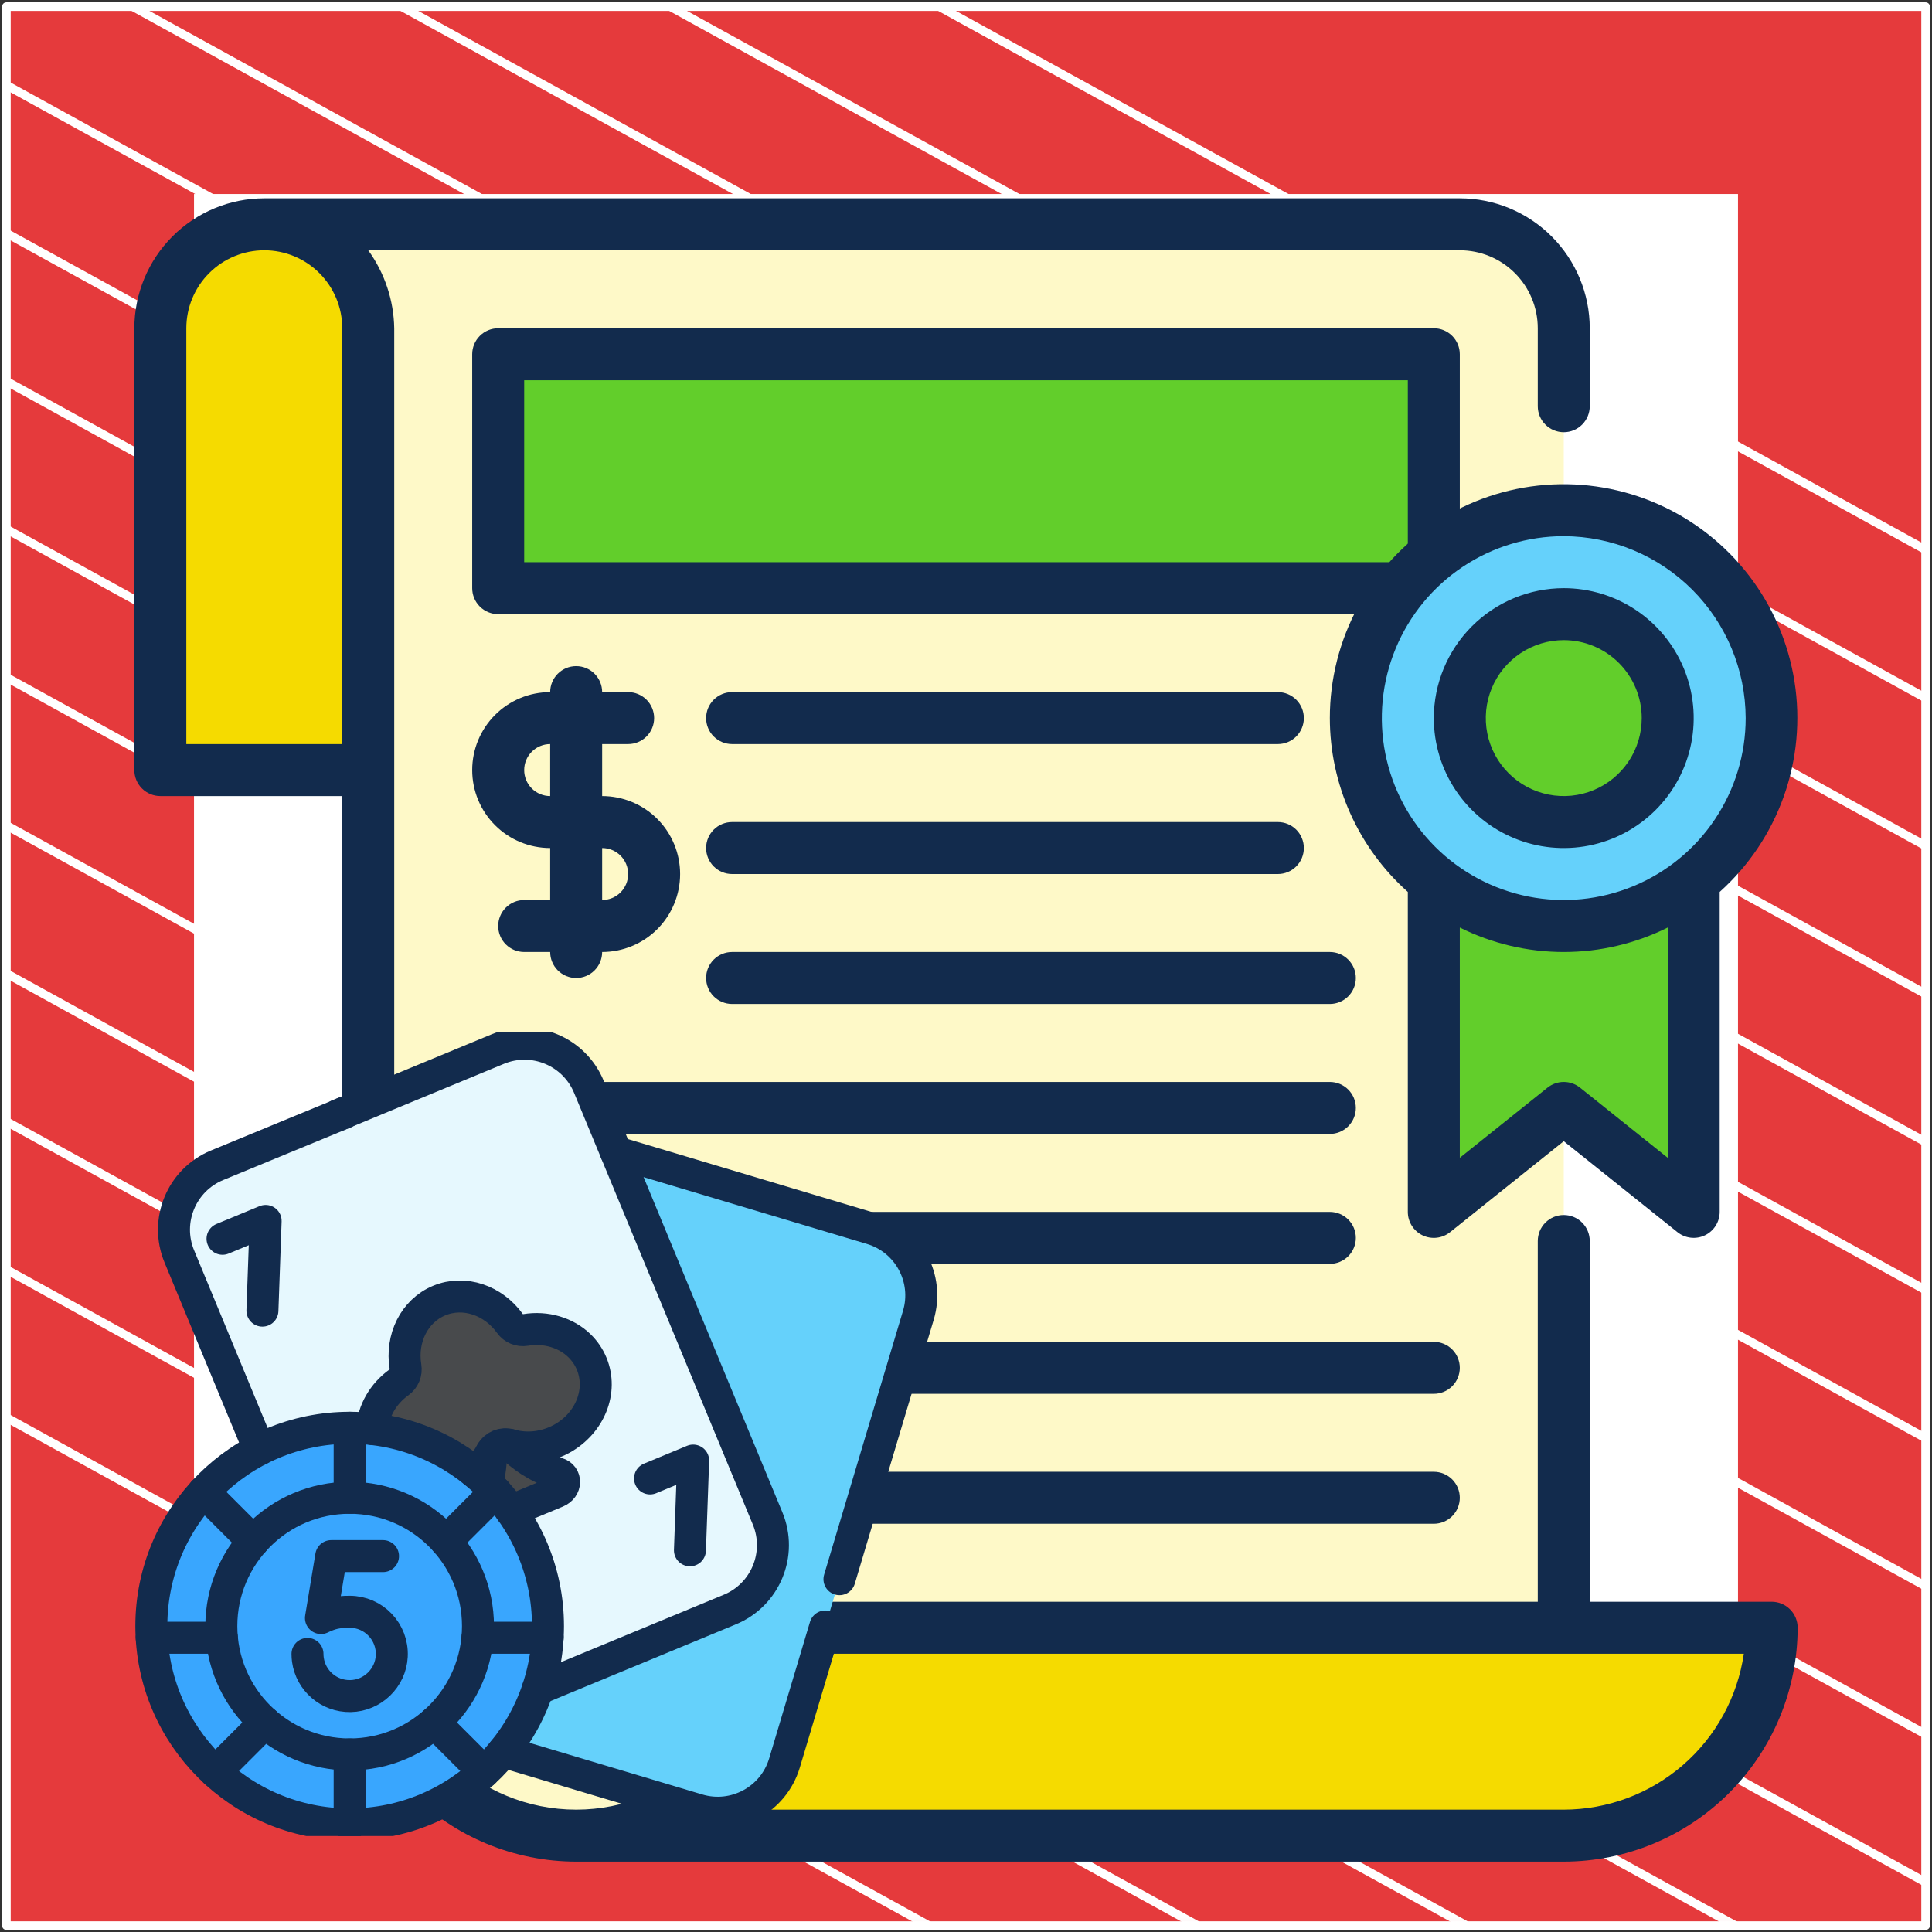 <?xml version="1.0" encoding="UTF-8"?> <svg xmlns="http://www.w3.org/2000/svg" width="302" height="302" viewBox="0 0 302 302" fill="none"><rect x="0" y="0" width="302" height="302" fill="#333333" stroke="none"/><path d="M301 1.038H1V301H301V1.038Z" fill="#E53A3C" stroke="white" stroke-width="1.346" stroke-linejoin="round"></path><mask id="mask0_575_108158" style="mask-type:luminance" maskUnits="userSpaceOnUse" x="1" y="1" width="300" height="300"><path d="M301 1H1V300.962H301V1Z" fill="white"></path></mask><g mask="url(#mask0_575_108158)"><path d="M-285.023 64.085L219.795 342.085" stroke="white" stroke-width="1.346" stroke-miterlimit="10"></path><path d="M-263.954 52.544L240.932 330.582" stroke="white" stroke-width="1.346" stroke-miterlimit="10"></path><path d="M-242.819 41.04L261.999 319.04" stroke="white" stroke-width="1.346" stroke-miterlimit="10"></path><path d="M-221.682 29.536L283.136 307.536" stroke="white" stroke-width="1.346" stroke-miterlimit="10"></path><path d="M-200.545 18.032L304.272 296.032" stroke="white" stroke-width="1.346" stroke-miterlimit="10"></path><path d="M-179.41 6.528L325.409 284.528" stroke="white" stroke-width="1.346" stroke-miterlimit="10"></path><path d="M-158.273 -5.014L346.545 273.024" stroke="white" stroke-width="1.346" stroke-miterlimit="10"></path><path d="M-137.205 -16.518L367.613 261.483" stroke="white" stroke-width="1.346" stroke-miterlimit="10"></path><path d="M-116.069 -28.021L388.749 249.979" stroke="white" stroke-width="1.346" stroke-miterlimit="10"></path><path d="M-94.932 -39.525L409.886 238.475" stroke="white" stroke-width="1.346" stroke-miterlimit="10"></path><path d="M-73.796 -51.029L431.023 226.971" stroke="white" stroke-width="1.346" stroke-miterlimit="10"></path><path d="M-52.659 -62.533L452.159 215.467" stroke="white" stroke-width="1.346" stroke-miterlimit="10"></path><path d="M-31.591 -74.075L473.227 203.963" stroke="white" stroke-width="1.346" stroke-miterlimit="10"></path><path d="M-10.454 -85.579L494.363 192.422" stroke="white" stroke-width="1.346" stroke-miterlimit="10"></path></g><path d="M271 31H31V270.975H271V31Z" fill="white" stroke="white" stroke-width="1.346" stroke-miterlimit="10"></path><g clip-path="url(#clip0_575_108158)"><path d="M228.188 35.062H41.312C45.622 35.062 49.755 36.775 52.803 39.822C55.85 42.87 57.562 47.003 57.562 51.312V254.438C57.562 263.057 60.987 271.324 67.082 277.418C73.177 283.513 81.443 286.938 90.062 286.938H244.438V51.312C244.438 47.003 242.725 42.87 239.678 39.822C236.631 36.775 232.497 35.062 228.188 35.062Z" fill="#FEF9C8"></path><path d="M224.125 189.438V132.079H264.75V189.438L244.438 173.188L224.125 189.438Z" fill="#62CE2B"></path><path d="M244.438 144.75C262.387 144.75 276.938 130.199 276.938 112.25C276.938 94.301 262.387 79.75 244.438 79.75C226.488 79.75 211.938 94.301 211.938 112.25C211.938 130.199 226.488 144.75 244.438 144.75Z" fill="#65D1FB"></path><path d="M244.438 128.5C253.412 128.5 260.688 121.225 260.688 112.25C260.688 103.275 253.412 96 244.438 96C235.463 96 228.188 103.275 228.188 112.25C228.188 121.225 235.463 128.5 244.438 128.5Z" fill="#62CE2B"></path><path d="M77.875 55.375H224.125V91.938H77.875V55.375Z" fill="#62CE2B"></path><path d="M41.312 35.062C37.003 35.062 32.87 36.775 29.822 39.822C26.774 42.87 25.062 47.003 25.062 51.312V120.375H57.562V51.312C57.562 47.003 55.85 42.87 52.803 39.822C49.755 36.775 45.622 35.062 41.312 35.062Z" fill="#F5DB00"></path><path d="M122.562 254.438C122.562 263.057 119.138 271.324 113.043 277.418C106.949 283.513 98.682 286.938 90.062 286.938H244.438C253.057 286.938 261.324 283.513 267.418 277.418C273.513 271.324 276.938 263.057 276.938 254.438H122.562Z" fill="#F5DB00"></path><path d="M276.937 250.375H248.5V193.988C248.5 192.91 248.072 191.877 247.31 191.115C246.548 190.353 245.515 189.925 244.437 189.925C243.36 189.925 242.327 190.353 241.565 191.115C240.803 191.877 240.375 192.91 240.375 193.988V250.375H122.562C121.485 250.375 120.452 250.803 119.69 251.565C118.928 252.327 118.5 253.36 118.5 254.437C118.5 261.98 115.504 269.213 110.171 274.546C104.838 279.879 97.605 282.875 90.062 282.875C82.52 282.875 75.287 279.879 69.954 274.546C64.621 269.213 61.625 261.98 61.625 254.437V51.312C61.551 46.93 60.133 42.675 57.562 39.125H228.187C231.42 39.125 234.52 40.409 236.805 42.695C239.091 44.98 240.375 48.08 240.375 51.312V63.5C240.375 64.577 240.803 65.611 241.565 66.373C242.327 67.135 243.36 67.562 244.437 67.562C245.515 67.562 246.548 67.135 247.31 66.373C248.072 65.611 248.5 64.577 248.5 63.5V51.312C248.494 45.927 246.351 40.764 242.543 36.956C238.736 33.149 233.573 31.006 228.187 31H41.312C35.927 31.006 30.765 33.149 26.956 36.956C23.149 40.764 21.006 45.927 21 51.312L21 120.375C21 121.452 21.428 122.486 22.19 123.248C22.952 124.009 23.985 124.437 25.062 124.437H53.5V254.437C53.511 264.131 57.366 273.425 64.221 280.279C71.075 287.134 80.369 290.989 90.062 291H244.437C254.131 290.989 263.425 287.134 270.279 280.279C277.134 273.425 280.989 264.131 281 254.437C281 253.36 280.572 252.327 279.81 251.565C279.048 250.803 278.015 250.375 276.937 250.375ZM29.125 116.312V51.312C29.125 48.08 30.409 44.98 32.695 42.695C34.98 40.409 38.08 39.125 41.312 39.125C44.545 39.125 47.645 40.409 49.93 42.695C52.216 44.98 53.5 48.08 53.5 51.312V116.312H29.125ZM244.437 282.875H113.02C120.518 276.831 125.326 268.071 126.398 258.5H272.587C271.601 265.265 268.215 271.449 263.047 275.924C257.879 280.399 251.274 282.866 244.437 282.875Z" fill="#122B4D"></path><path d="M224.125 112.25C224.125 116.267 225.316 120.195 227.548 123.535C229.78 126.875 232.953 129.479 236.664 131.016C240.376 132.554 244.46 132.956 248.4 132.172C252.341 131.388 255.96 129.454 258.801 126.613C261.641 123.772 263.576 120.153 264.36 116.213C265.143 112.273 264.741 108.188 263.204 104.477C261.666 100.765 259.063 97.593 255.723 95.361C252.382 93.129 248.455 91.938 244.438 91.938C239.052 91.944 233.889 94.086 230.082 97.894C226.274 101.702 224.131 106.865 224.125 112.25ZM256.625 112.25C256.625 114.66 255.91 117.017 254.571 119.021C253.232 121.025 251.328 122.587 249.101 123.51C246.874 124.432 244.424 124.674 242.06 124.203C239.696 123.733 237.524 122.572 235.82 120.868C234.115 119.163 232.954 116.992 232.484 114.628C232.014 112.264 232.255 109.813 233.178 107.586C234.1 105.359 235.662 103.456 237.666 102.116C239.671 100.777 242.027 100.063 244.438 100.063C247.67 100.063 250.77 101.347 253.055 103.632C255.341 105.918 256.625 109.018 256.625 112.25Z" fill="#122B4D"></path><path d="M207.875 112.25C207.878 117.382 208.965 122.456 211.065 127.139C213.166 131.822 216.232 136.009 220.063 139.424V189.438C220.062 190.203 220.278 190.953 220.686 191.601C221.093 192.249 221.675 192.769 222.365 193.101C223.055 193.432 223.825 193.562 224.585 193.475C225.346 193.389 226.066 193.089 226.664 192.61L244.438 178.388L262.211 192.606C262.808 193.085 263.528 193.384 264.289 193.471C265.049 193.558 265.818 193.429 266.508 193.097C267.198 192.766 267.78 192.247 268.188 191.6C268.595 190.952 268.812 190.203 268.812 189.438V139.424C273.348 135.355 276.794 130.216 278.837 124.475C280.88 118.734 281.454 112.574 280.508 106.554C279.562 100.535 277.126 94.847 273.421 90.01C269.716 85.172 264.859 81.338 259.294 78.856C253.729 76.374 247.631 75.324 241.557 75.8C235.482 76.277 229.623 78.265 224.512 81.584C219.402 84.903 215.203 89.447 212.297 94.803C209.391 100.159 207.871 106.157 207.875 112.25ZM260.687 144.99V180.983L246.977 170.015C246.256 169.438 245.361 169.124 244.438 169.124C243.514 169.124 242.619 169.438 241.898 170.015L228.188 180.983V144.99C233.235 147.504 238.798 148.813 244.438 148.813C250.077 148.813 255.64 147.504 260.687 144.99ZM272.875 112.25C272.875 117.874 271.207 123.373 268.082 128.049C264.958 132.726 260.516 136.371 255.32 138.523C250.124 140.675 244.406 141.238 238.89 140.141C233.373 139.044 228.306 136.335 224.329 132.358C220.352 128.381 217.644 123.314 216.546 117.798C215.449 112.282 216.012 106.564 218.165 101.368C220.317 96.171 223.962 91.73 228.638 88.605C233.315 85.48 238.813 83.813 244.438 83.813C251.972 83.836 259.192 86.84 264.52 92.168C269.848 97.496 272.851 104.715 272.875 112.25Z" fill="#122B4D"></path><path d="M228.188 83.433V55.375C228.188 54.298 227.759 53.264 226.998 52.502C226.236 51.74 225.202 51.312 224.125 51.312H77.875C76.798 51.312 75.764 51.74 75.002 52.502C74.24 53.264 73.812 54.298 73.812 55.375V91.938C73.812 93.015 74.24 94.048 75.002 94.81C75.764 95.572 76.798 96 77.875 96H217.449V87.875H81.938V59.438H220.063V87.875L228.188 83.433Z" fill="#122B4D"></path><path d="M86 132.562V140.688H81.938C80.86 140.688 79.827 141.116 79.065 141.877C78.303 142.639 77.875 143.673 77.875 144.75C77.875 145.827 78.303 146.861 79.065 147.623C79.827 148.384 80.86 148.812 81.938 148.812H86C86 149.89 86.428 150.923 87.19 151.685C87.952 152.447 88.985 152.875 90.062 152.875C91.14 152.875 92.173 152.447 92.935 151.685C93.697 150.923 94.125 149.89 94.125 148.812C97.357 148.812 100.457 147.528 102.743 145.243C105.028 142.957 106.312 139.857 106.312 136.625C106.312 133.393 105.028 130.293 102.743 128.007C100.457 125.722 97.357 124.438 94.125 124.438V116.312H98.188C99.265 116.312 100.298 115.884 101.06 115.123C101.822 114.361 102.25 113.327 102.25 112.25C102.25 111.173 101.822 110.139 101.06 109.377C100.298 108.616 99.265 108.188 98.188 108.188H94.125C94.125 107.11 93.697 106.077 92.935 105.315C92.173 104.553 91.14 104.125 90.062 104.125C88.985 104.125 87.952 104.553 87.19 105.315C86.428 106.077 86 107.11 86 108.188C82.768 108.188 79.668 109.472 77.382 111.757C75.097 114.043 73.812 117.143 73.812 120.375C73.812 123.607 75.097 126.707 77.382 128.993C79.668 131.278 82.768 132.562 86 132.562ZM98.188 136.625C98.188 137.702 97.76 138.736 96.998 139.498C96.236 140.259 95.202 140.688 94.125 140.688V132.562C95.202 132.562 96.236 132.991 96.998 133.752C97.76 134.514 98.188 135.548 98.188 136.625ZM86 116.312V124.438C84.923 124.438 83.889 124.009 83.127 123.248C82.365 122.486 81.938 121.452 81.938 120.375C81.938 119.298 82.365 118.264 83.127 117.502C83.889 116.741 84.923 116.312 86 116.312Z" fill="#122B4D"></path><path d="M114.438 116.312H199.75C200.827 116.312 201.861 115.884 202.623 115.123C203.384 114.361 203.812 113.327 203.812 112.25C203.812 111.173 203.384 110.139 202.623 109.377C201.861 108.616 200.827 108.188 199.75 108.188H114.438C113.36 108.188 112.327 108.616 111.565 109.377C110.803 110.139 110.375 111.173 110.375 112.25C110.375 113.327 110.803 114.361 111.565 115.123C112.327 115.884 113.36 116.312 114.438 116.312Z" fill="#122B4D"></path><path d="M114.438 136.625H199.75C200.827 136.625 201.861 136.197 202.623 135.435C203.384 134.673 203.812 133.64 203.812 132.562C203.812 131.485 203.384 130.452 202.623 129.69C201.861 128.928 200.827 128.5 199.75 128.5H114.438C113.36 128.5 112.327 128.928 111.565 129.69C110.803 130.452 110.375 131.485 110.375 132.562C110.375 133.64 110.803 134.673 111.565 135.435C112.327 136.197 113.36 136.625 114.438 136.625Z" fill="#122B4D"></path><path d="M114.438 156.938H207.875C208.952 156.938 209.986 156.509 210.748 155.748C211.509 154.986 211.938 153.952 211.938 152.875C211.938 151.798 211.509 150.764 210.748 150.002C209.986 149.241 208.952 148.812 207.875 148.812H114.438C113.36 148.812 112.327 149.241 111.565 150.002C110.803 150.764 110.375 151.798 110.375 152.875C110.375 153.952 110.803 154.986 111.565 155.748C112.327 156.509 113.36 156.938 114.438 156.938Z" fill="#122B4D"></path><path d="M77.875 177.25H207.875C208.952 177.25 209.986 176.822 210.748 176.06C211.509 175.298 211.938 174.265 211.938 173.188C211.938 172.11 211.509 171.077 210.748 170.315C209.986 169.553 208.952 169.125 207.875 169.125H77.875C76.798 169.125 75.764 169.553 75.002 170.315C74.24 171.077 73.812 172.11 73.812 173.188C73.812 174.265 74.24 175.298 75.002 176.06C75.764 176.822 76.798 177.25 77.875 177.25Z" fill="#122B4D"></path><path d="M77.875 197.562H207.875C208.952 197.562 209.986 197.134 210.748 196.373C211.509 195.611 211.938 194.577 211.938 193.5C211.938 192.423 211.509 191.389 210.748 190.627C209.986 189.866 208.952 189.438 207.875 189.438H77.875C76.798 189.438 75.764 189.866 75.002 190.627C74.24 191.389 73.812 192.423 73.812 193.5C73.812 194.577 74.24 195.611 75.002 196.373C75.764 197.134 76.798 197.562 77.875 197.562Z" fill="#122B4D"></path><path d="M224.125 209.75H77.875C76.798 209.75 75.764 210.178 75.002 210.94C74.24 211.702 73.812 212.735 73.812 213.812C73.812 214.89 74.24 215.923 75.002 216.685C75.764 217.447 76.798 217.875 77.875 217.875H224.125C225.202 217.875 226.236 217.447 226.998 216.685C227.759 215.923 228.188 214.89 228.188 213.812C228.188 212.735 227.759 211.702 226.998 210.94C226.236 210.178 225.202 209.75 224.125 209.75Z" fill="#122B4D"></path><path d="M224.125 230.062H77.875C76.798 230.062 75.764 230.491 75.002 231.252C74.24 232.014 73.812 233.048 73.812 234.125C73.812 235.202 74.24 236.236 75.002 236.998C75.764 237.759 76.798 238.188 77.875 238.188H224.125C225.202 238.188 226.236 237.759 226.998 236.998C227.759 236.236 228.188 235.202 228.188 234.125C228.188 233.048 227.759 232.014 226.998 231.252C226.236 230.491 225.202 230.062 224.125 230.062Z" fill="#122B4D"></path><g clip-path="url(#clip1_575_108158)"><path d="M143.552 205.615L122.629 275.581C120.904 281.347 114.833 284.624 109.066 282.9L79.146 273.953L105.293 182.798L136.233 192.052C141.999 193.776 145.276 199.848 143.552 205.615Z" fill="#65D1FB"></path><path d="M116.877 258.327L79.146 273.953L63.559 269.291C57.792 267.567 54.515 261.495 56.24 255.728L77.162 185.762C78.887 179.996 84.959 176.719 90.728 178.443L105.293 182.798L126.727 234.563C130.561 243.832 126.143 254.491 116.877 258.327Z" fill="#65D1FB"></path><path d="M114.089 251.592L92.42 260.565L37.739 219.841L28.029 196.392C25.726 190.829 28.368 184.454 33.929 182.151L77.814 163.982C83.375 161.679 89.749 164.321 92.052 169.882L119.991 237.354C122.292 242.914 119.652 249.289 114.089 251.592Z" fill="#E6F8FE"></path><path d="M92.42 260.565L70.207 269.763C64.644 272.067 58.269 269.424 55.966 263.864L37.739 219.841C41.103 218.179 44.706 217.01 48.426 216.402C50.463 216.065 52.563 215.893 54.658 215.893C65.334 215.893 75.603 220.4 82.835 228.259C90.982 237.109 94.355 249.045 92.42 260.565Z" fill="#E6F8FE"></path><path d="M87.046 233.186L86.758 233.304L82.75 230.817V228.279C82.832 228.335 82.914 228.388 82.999 228.441C84.23 229.221 85.612 229.889 87.126 230.316C88.565 230.72 88.514 232.578 87.046 233.186Z" fill="#65D1FB"></path><path d="M86.758 233.304L76.787 237.433C75.322 238.039 73.97 236.763 74.704 235.46C77.39 230.669 76.85 224.941 76.506 222.747C76.862 222.994 77.218 223.251 77.567 223.512C79.454 224.917 81.219 226.506 82.835 228.259C82.89 228.32 82.946 228.38 82.999 228.441C84.392 229.969 85.646 231.597 86.758 233.304Z" fill="#484A4C"></path><path d="M86.71 225.43C84.697 226.264 82.595 226.45 80.667 226.087L68.39 222.747L61.754 216.561C61.953 216.394 62.159 216.235 62.372 216.082C63.152 215.522 63.542 214.58 63.384 213.633C62.66 209.247 64.736 204.924 68.662 203.297C72.59 201.672 77.114 203.263 79.703 206.876C80.26 207.659 81.205 208.049 82.151 207.891C86.538 207.167 90.861 209.24 92.486 213.168C94.414 217.821 91.827 223.311 86.71 225.43Z" fill="#484A4C"></path><path d="M80.667 226.087C80.34 226.029 80.02 225.951 79.705 225.859C78.567 225.527 77.371 226.021 76.802 227.06C75.712 229.049 73.898 230.734 71.546 231.708C66.426 233.827 60.718 231.773 58.79 227.121C57.262 223.425 58.579 219.201 61.754 216.562C68.795 217.896 75.373 221.192 80.667 226.087Z" fill="#484A4C"></path><path d="M85.605 256.007C85.126 264.297 81.384 271.716 75.649 276.998L71.982 278.427C14.849 270.338 48.669 225.813 48.669 225.813L54.658 223.183C63.682 223.183 71.808 227.041 77.47 233.195L85.605 256.007Z" fill="#39A6FE"></path><path d="M71.982 278.426L54.658 285.183C46.562 285.183 39.189 282.079 33.667 276.997L23.711 256.007C23.216 247.79 26.021 239.523 31.846 233.195L48.669 225.813C43.425 238.911 37.257 266.629 71.982 278.426Z" fill="#39A6FE"></path><path d="M54.658 256.007L33.667 276.997C27.932 271.715 24.191 264.297 23.711 256.007H54.658Z" fill="#39A6FE"></path><path d="M85.605 256.007H54.658L77.47 233.195C83.295 239.523 86.1 247.79 85.605 256.007Z" fill="#39A6FE"></path><path d="M44.593 245.942L31.846 233.195C36.428 228.216 42.624 224.738 49.604 223.595C47.366 228.635 44.425 237.012 44.593 245.942Z" fill="#39A6FE"></path><path d="M73.387 278.889C68.184 282.839 61.694 285.184 54.658 285.184V268.749C59.025 272.752 65.097 276.256 73.387 278.889Z" fill="#39A6FE"></path><path d="M74.716 254.183C74.716 263.132 68.855 270.713 60.761 273.294C24.958 264.997 45.503 236.331 45.503 236.331C48.247 234.922 51.359 234.125 54.658 234.125C65.736 234.125 74.716 243.105 74.716 254.183Z" fill="#39A6FE"></path><path d="M60.761 273.295C58.836 273.91 56.787 274.242 54.658 274.242C43.58 274.242 34.6 265.261 34.6 254.183C34.6 246.404 39.029 239.659 45.503 236.332C43.149 248.138 44.353 263.295 60.761 273.295Z" fill="#39A6FE"></path><path d="M129.009 254.241L122.628 275.581C120.903 281.347 114.831 284.624 109.065 282.9L78.656 273.806" stroke="#122B4D" stroke-width="5" stroke-miterlimit="10" stroke-linecap="round" stroke-linejoin="round"></path><path d="M96.284 180.104L136.231 192.052C141.998 193.776 145.275 199.848 143.55 205.614L131.22 246.849" stroke="#122B4D" stroke-width="5" stroke-miterlimit="10" stroke-linecap="round" stroke-linejoin="round"></path><path d="M53.933 173.9L33.928 182.151C28.367 184.454 25.725 190.829 28.028 196.392L40.528 226.581" stroke="#122B4D" stroke-width="5" stroke-miterlimit="10" stroke-linecap="round" stroke-linejoin="round"></path><path d="M84.061 264.026L114.088 251.592C119.651 249.289 122.291 242.914 119.99 237.354L92.051 169.882C89.748 164.321 83.374 161.679 77.813 163.982L52.871 174.309" stroke="#122B4D" stroke-width="5" stroke-miterlimit="10" stroke-linecap="round" stroke-linejoin="round"></path><path d="M79.876 236.154L86.234 233.522L87.045 233.185C88.513 232.577 88.564 230.72 87.125 230.315C87.035 230.289 86.943 230.264 86.854 230.235C83.926 229.346 81.508 227.564 79.733 225.866" stroke="#122B4D" stroke-width="5" stroke-miterlimit="10" stroke-linecap="round" stroke-linejoin="round"></path><path d="M76.788 227.08V227.083C76.757 228.54 76.582 230.18 76.147 231.839" stroke="#122B4D" stroke-width="5" stroke-miterlimit="10" stroke-linecap="round" stroke-linejoin="round"></path><path d="M58.169 223.379C58.341 220.579 59.874 217.869 62.371 216.082C63.151 215.522 63.541 214.58 63.383 213.633C62.659 209.247 64.734 204.924 68.66 203.297C72.589 201.672 77.113 203.263 79.702 206.876C80.259 207.659 81.203 208.049 82.15 207.891C85.333 207.366 88.481 208.312 90.591 210.371C91.39 211.153 92.039 212.091 92.485 213.168C94.262 217.458 92.204 222.456 87.861 224.873C87.493 225.079 87.108 225.266 86.708 225.43C84.357 226.404 81.879 226.496 79.704 225.859C78.566 225.527 77.37 226.021 76.8 227.06C76.168 228.213 75.294 229.262 74.214 230.129" stroke="#122B4D" stroke-width="5" stroke-miterlimit="10" stroke-linecap="round" stroke-linejoin="round"></path><path d="M34.784 193.64L41.523 190.85L41.021 204.873" stroke="#122B4D" stroke-width="5" stroke-miterlimit="10" stroke-linecap="round" stroke-linejoin="round"></path><path d="M101.611 231.101L108.35 228.311L107.848 242.334" stroke="#122B4D" stroke-width="5" stroke-miterlimit="10" stroke-linecap="round" stroke-linejoin="round"></path><path d="M54.657 285.184C71.778 285.184 85.657 271.304 85.657 254.183C85.657 237.062 71.778 223.183 54.657 223.183C37.536 223.183 23.657 237.062 23.657 254.183C23.657 271.304 37.536 285.184 54.657 285.184Z" stroke="#122B4D" stroke-width="5" stroke-miterlimit="10" stroke-linecap="round" stroke-linejoin="round"></path><path d="M54.657 285.184V274.242" stroke="#122B4D" stroke-width="5" stroke-miterlimit="10" stroke-linecap="round" stroke-linejoin="round"></path><path d="M34.681 256.007H23.71" stroke="#122B4D" stroke-width="5" stroke-miterlimit="10" stroke-linecap="round" stroke-linejoin="round"></path><path d="M85.604 256.007H74.633" stroke="#122B4D" stroke-width="5" stroke-miterlimit="10" stroke-linecap="round" stroke-linejoin="round"></path><path d="M41.416 269.248L33.669 276.995" stroke="#122B4D" stroke-width="5" stroke-miterlimit="10" stroke-linecap="round" stroke-linejoin="round"></path><path d="M77.469 233.195L69.721 240.943" stroke="#122B4D" stroke-width="5" stroke-miterlimit="10" stroke-linecap="round" stroke-linejoin="round"></path><path d="M39.593 240.943L31.845 233.195" stroke="#122B4D" stroke-width="5" stroke-miterlimit="10" stroke-linecap="round" stroke-linejoin="round"></path><path d="M75.645 276.995L67.897 269.248" stroke="#122B4D" stroke-width="5" stroke-miterlimit="10" stroke-linecap="round" stroke-linejoin="round"></path><path d="M54.657 274.242C65.735 274.242 74.716 265.262 74.716 254.183C74.716 243.105 65.735 234.124 54.657 234.124C43.579 234.124 34.598 243.105 34.598 254.183C34.598 265.262 43.579 274.242 54.657 274.242Z" stroke="#122B4D" stroke-width="5" stroke-miterlimit="10" stroke-linecap="round" stroke-linejoin="round"></path><path d="M59.872 243.242H51.775L50.171 252.923C50.171 252.923 50.271 252.871 50.45 252.791C51.573 252.285 52.576 251.942 54.657 251.942C58.413 251.942 61.436 255.089 61.239 258.884C61.061 262.308 58.221 265.054 54.793 265.123C51.404 265.191 48.582 262.701 48.129 259.452C48.087 259.152 48.066 258.845 48.066 258.533" stroke="#122B4D" stroke-width="5" stroke-miterlimit="10" stroke-linecap="round" stroke-linejoin="round"></path><path d="M54.657 234.125V223.183" stroke="#122B4D" stroke-width="5" stroke-miterlimit="10" stroke-linecap="round" stroke-linejoin="round"></path></g></g><defs><clipPath id="clip0_575_108158"><rect width="260" height="260" fill="white" transform="translate(21 31)"></rect></clipPath><clipPath id="clip1_575_108158"><rect width="125.667" height="125.667" fill="white" transform="translate(21 161.333)"></rect></clipPath></defs></svg> 